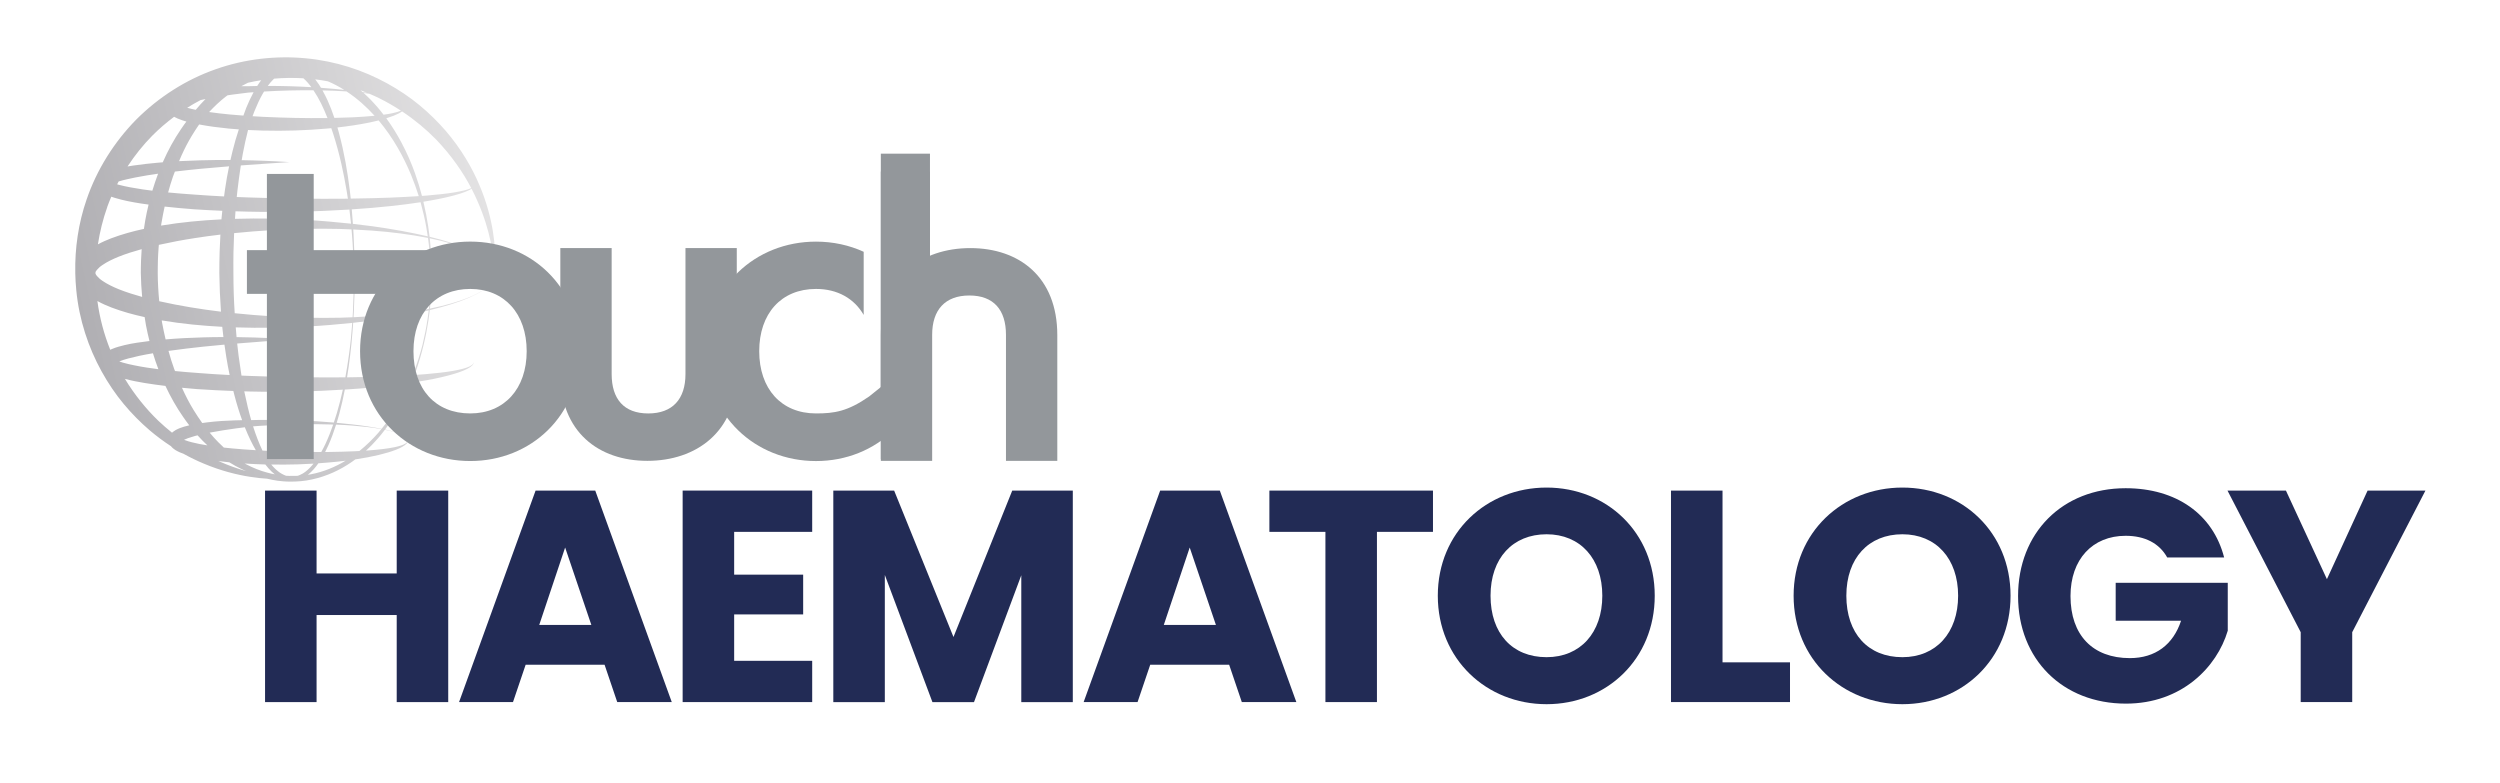 <?xml version="1.0" encoding="UTF-8"?>
<svg id="Layer_1" data-name="Layer 1" xmlns="http://www.w3.org/2000/svg" xmlns:xlink="http://www.w3.org/1999/xlink" viewBox="0 0 1232.19 385.76">
  <defs>
    <style>
      .cls-1 {
        fill: url(#linear-gradient);
      }

      .cls-2 {
        fill: #93979b;
      }

      .cls-3 {
        fill: #222b55;
      }
    </style>
    <linearGradient id="linear-gradient" x1="-85.82" y1="724.45" x2="119.49" y2="724.45" gradientTransform="translate(-31.08 -571.96) rotate(-12.09) scale(1.01 1) skewX(.27)" gradientUnits="userSpaceOnUse">
      <stop offset="0" stop-color="#b0afb3"/>
      <stop offset="1" stop-color="#e3e2e3"/>
    </linearGradient>
  </defs>
  <path class="cls-1" d="M242.96,114.2c-1.05-6.53-3.03-14.42-6.68-23-3.61-8.58-8.99-17.83-16.53-26.64-3.79-4.38-8.09-8.66-12.92-12.66-4.83-4-10.24-7.64-16.1-10.86-11.73-6.43-25.36-10.96-40.07-12.31-14.44-1.38-29.92,.26-44.42,5.42-14.54,5.09-28.03,13.72-39.09,24.78-10.96,11.16-19.47,24.76-24.46,39.38-4.09,11.82-5.83,24.19-5.59,36.21,0,.12,0,.16,0,.17,.06,2.78,.23,5.54,.49,8.27,1.37,14.63,6,28.36,12.47,40.07,3.24,5.86,6.9,11.27,10.92,16.09,4.01,4.83,8.3,9.12,12.69,12.89,3.5,2.98,7.05,5.6,10.61,7.92,.75,.94,1.48,1.42,2.14,1.88,.77,.47,1.5,.83,2.22,1.15,.58,.25,1.16,.46,1.74,.67,3.36,1.87,6.69,3.47,9.92,4.82,8.57,3.62,16.45,5.55,22.96,6.57,3.12,.51,5.93,.77,8.4,.93,1.68,.43,3.39,.71,5.09,.99,.98,.1,1.95,.21,2.93,.31,.97,.1,1.88,.08,2.82,.13,3.85,.05,7.63-.24,11.26-1.07,7.28-1.55,13.91-4.67,19.59-8.6,.63-.4,1.22-.84,1.8-1.29,.07-.01,.15-.02,.22-.03,8.31-1.24,15.18-2.9,19.79-4.71,2.31-.88,4.04-1.88,5.02-2.82,.51-.45,.73-.97,.83-1.29,.05-.33,.04-.51,.04-.51,0,0,0,.03-.01,.04,0-.03,0-.05,.01-.04,0,0-.01,.01-.01,.05-.01,.05-.04,.19-.13,.44-.17,.28-.44,.67-.99,1-1.04,.71-2.85,1.29-5.17,1.81-3.61,.78-8.53,1.34-14.37,1.74,.29-.27,.6-.52,.87-.8,.6-.58,1.19-1.15,1.79-1.73,.57-.6,1.13-1.19,1.68-1.79,1.14-1.17,2.15-2.43,3.18-3.64,.63-.76,1.2-1.53,1.79-2.3,.96,.2,1.88,.4,2.73,.6,3.15,.77,5.58,1.63,7.05,2.58,.74,.46,1.22,.96,1.4,1.38,.2,.4,.15,.66,.18,.65-.03,0,.02-.25-.18-.66-.17-.42-.65-.93-1.39-1.4-1.46-.97-3.9-1.85-7.04-2.66-.84-.21-1.73-.42-2.67-.62,3.2-4.19,5.9-8.52,8.19-12.79,1.86-3.46,3.45-6.9,4.84-10.27,2.57-.39,5.03-.79,7.34-1.21,5.21-.93,9.72-1.99,13.38-3.07,3.66-1.07,6.47-2.23,8.19-3.39,.85-.58,1.42-1.18,1.63-1.69,.22-.5,.14-.79,.16-.79-.01,0,.01,.3-.26,.73-.26,.44-.88,.91-1.76,1.35-1.77,.9-4.65,1.6-8.32,2.25-3.69,.65-8.22,1.13-13.43,1.6-1.73,.14-3.55,.27-5.43,.39,.12-.31,.24-.62,.35-.93,3.45-9.73,5.38-18.57,6.5-25.89,.27-1.81,.5-3.53,.69-5.15,7.56-1.84,14.11-3.82,19.28-6.09,2.69-1.19,5.03-2.39,6.95-3.65,1.9-1.26,3.35-2.6,4.31-3.85,1.01-1.23,1.35-2.44,1.57-3.21,.08-.81,.12-1.23,.12-1.23,0,0-.04,.42-.13,1.23-.23,.77-.57,1.98-1.59,3.19-1.91,2.52-5.87,5.16-11.3,7.36-5.14,2.13-11.63,3.97-19.13,5.5,.51-4.6,.72-8.4,.82-11.25,.08-1.99,.05-3.51,.07-4.53,0-1.03,.01-1.56,.01-1.56,0,0,0-.53-.02-1.56-.03-1.03,0-2.55-.1-4.54-.11-2.83-.35-6.61-.88-11.21,7.45,1.55,13.91,3.39,19.05,5.53,5.47,2.22,9.46,4.86,11.41,7.39,1.04,1.22,1.4,2.42,1.63,3.2,.09,.81,.14,1.23,.14,1.23,0,0-.05-.42-.14-1.24-.23-.78-.58-1.99-1.61-3.22-.98-1.25-2.44-2.59-4.37-3.86-1.93-1.26-4.29-2.48-7-3.67-5.17-2.27-11.68-4.26-19.2-6.11-.19-1.64-.43-3.39-.7-5.23-.55-3.66-1.31-7.7-2.35-12.04,6.08-.98,11.3-2.06,15.46-3.2,3.68-.99,6.52-2.09,8.31-3.17,4.05,7.92,6.71,15.32,8.32,21.57,1.61,6.28,2.32,11.36,2.78,14.82,.33,3.49,.5,5.35,.5,5.35,0,0,.05-1.87,.14-5.38-.1-3.5-.16-8.7-1.25-15.23Zm-69.49,1.33c.52,6.09,.64,10.89,.78,14.16,.08,3.27,.12,5.02,.12,5.02,0,0,0,1.74,0,5.02-.05,3.27-.1,8.07-.43,14.16-.04,.8-.09,1.63-.14,2.48-1.98,.09-3.98,.16-6.02,.22-5.43,.13-11.04,.11-16.8,0-11.25-.22-23.14-.95-35.3-2.21-.42-6.5-.63-13.16-.64-19.72l-.02-5.24c.02-1.72,.04-3.43,.05-5.14,.07-3.14,.18-6.27,.32-9.37,12.15-1.23,23.99-1.92,35.27-2.11,5.75-.1,11.37-.1,16.79,.04,1.96,.06,3.89,.14,5.81,.23,.08,.85,.15,1.68,.21,2.48Zm-8.92,92.73c-10.81-.94-23.33-1.5-36.74-1.29-1.33,.02-2.67,.06-4.01,.09-1.21-4.21-2.28-8.74-3.27-13.52-.04-.22-.08-.45-.13-.66,.9,.03,1.81,.06,2.7,.08,8.55,.24,16.97,.1,25.1-.04,7.18-.12,14.13-.46,20.78-.87-.82,3.76-1.79,7.62-2.96,11.58-.46,1.53-.96,3.08-1.48,4.63Zm-15.72,25.32c-.59,.38-1.25,.6-1.89,.86-.1,.03-.21,.05-.31,.08-1.34,.06-2.68,.07-4.03,.04-.52-.03-1.05-.05-1.57-.07-.06-.02-.11-.03-.17-.05-.64-.3-1.32-.49-1.93-.9-.31-.18-.63-.35-.93-.55l-.88-.66c-.61-.41-1.12-.98-1.68-1.46-.62-.6-1.2-1.25-1.76-1.92,4.46,.07,8.87,.05,13.14-.08,2.62-.08,5.19-.2,7.7-.35-1.16,1.45-2.45,2.8-3.91,3.92-.56,.42-1.13,.84-1.76,1.15ZM48.01,148.38c2.32,1.29,4.66,2.3,7,3.2,5.43,2.06,10.86,3.53,16.28,4.71,.22,1.37,.42,2.75,.67,4.11,.51,2.59,1.07,5.15,1.71,7.68-2.05,.24-4.13,.52-6.24,.85-1.97,.3-3.97,.67-6,1.16-2.04,.49-4.08,1.02-6.28,1.94-.27,.12-.53,.24-.81,.37-3.03-7.51-5.2-15.6-6.34-24.02Zm-.63-12.9c-.06-.16-.14-.3-.24-.44,0-.1-.04-.18-.08-.27v-.1s0-.03,0-.03c0,0,0-.01,0-.02,0,0,0,0,0,0v-.22s.07-.6,.07-.6c.08,.07,.08,.16,.02,.2,.09-.14,.17-.28,.23-.44,.1-.17,.27-.35,.39-.53,.64-.75,1.52-1.62,2.69-2.38,2.24-1.57,5.05-2.9,7.93-4.09,3.67-1.47,7.53-2.68,11.44-3.76-.13,1.75-.22,3.52-.3,5.29-.11,2.21-.08,4.26-.12,6.4,.06,4,.29,7.95,.65,11.86-3.95-1.1-7.84-2.33-11.56-3.81-2.89-1.19-5.72-2.55-7.99-4.12-1.18-.77-2.07-1.64-2.72-2.39-.12-.19-.29-.37-.39-.53ZM170.8,45.07c5.25,3.44,9.84,7.6,13.83,11.99-3.25,.32-6.91,.57-10.9,.77-2.82,.13-5.81,.22-8.93,.28-.95-2.85-2.03-5.73-3.34-8.61-.75-1.66-1.59-3.31-2.51-4.94,1.92,.04,3.81,.09,5.63,.16,2.16,.08,4.22,.2,6.23,.34Zm16.16,3.37c3.74,1.85,7.28,3.91,10.64,6.11-1.04,.45-2.41,.86-4.06,1.22-1.32,.29-2.84,.54-4.5,.77-.49-.64-.96-1.28-1.48-1.91-1.05-1.25-2.08-2.54-3.24-3.74-.57-.61-1.14-1.22-1.72-1.84-.6-.59-1.21-1.18-1.82-1.78-.49-.5-1.01-.96-1.54-1.42,.14,.02,.3,.03,.44,.05,.8,.09,1.56,.19,2.33,.29,1.68,.71,3.34,1.45,4.95,2.25ZM90.72,216.76c.58-.28,1.24-.55,1.91-.79,1.1-.38,2.24-.74,3.39-1.06,.45-.13,.9-.23,1.36-.34,1.58,1.76,3.2,3.41,4.84,4.94-1.29-.2-2.58-.42-3.84-.66-2.56-.52-5.13-1.11-7.26-1.92-.14-.05-.26-.11-.39-.17Zm-4.81-34.74c-1.08-2.94-2.01-5.98-2.86-9.07,6.05-.84,11.85-1.53,17.27-2.1,3.61-.36,7.04-.69,10.3-.99,.29,2.05,.59,4.08,.91,6.08,.48,3.03,1.04,6,1.65,8.9-5.15-.26-10.33-.58-15.49-1-3.82-.27-7.64-.59-11.43-.96-.11-.29-.23-.57-.34-.87Zm.27-97.45c4.43-.53,8.72-.99,12.78-1.38,4.98-.47,9.65-.86,13.95-1.21-.76,3.66-1.45,7.43-2,11.31-.17,1.17-.33,2.35-.48,3.53-4.71-.24-9.44-.52-14.16-.88-4.48-.3-8.96-.65-13.41-1.08,.72-2.62,1.48-5.21,2.36-7.72,.31-.87,.65-1.71,.97-2.56Zm12.67-35.24c.82-.18,1.64-.36,2.45-.52-1.68,1.7-3.3,3.47-4.83,5.32-1.44-.3-2.87-.63-4.21-1.01,2.15-1.35,4.35-2.61,6.59-3.78Zm12.31-1.61c.32-.25,.65-.49,.98-.74,.91-.13,1.81-.26,2.69-.39,2.61-.35,5.07-.65,7.39-.93,.93-.08,1.84-.15,2.76-.21-1.35,2.49-2.53,5.07-3.61,7.69-.5,1.26-.96,2.55-1.41,3.83-2.25-.16-4.51-.34-6.76-.55-3.4-.32-6.79-.71-10.13-1.19,2.52-2.73,5.21-5.26,8.08-7.52Zm17.58-8.18c-.7,.92-1.35,1.87-1.97,2.85-.06,0-.12,0-.19,0-1.51,.02-3.04,.06-4.58,.11-1,0-2.03,0-3.08,0,1.08-.61,2.19-1.19,3.3-1.72,2.16-.49,4.34-.91,6.52-1.24Zm-16.11,23.83c1.69,.15,3.39,.28,5.08,.4-1.14,3.41-2.19,7-3.11,10.78-.35,1.41-.69,2.85-1.02,4.31-4.56-.03-9.54,0-14.9,.16-3.34,.09-6.82,.22-10.42,.41,.4-.93,.78-1.87,1.19-2.77,.72-1.7,1.6-3.3,2.38-4.93,.88-1.56,1.67-3.17,2.61-4.65,1.2-1.99,2.44-3.9,3.71-5.74,4.81,.93,9.65,1.54,14.49,2.02Zm-32.75,95.65c-.06-.36-.11-.73-.17-1.1,10.09,1.72,20.08,2.64,29.83,3.16,.18,1.69,.37,3.38,.58,5.05-3.21,0-6.58,.05-10.13,.16-5.73,.16-11.89,.44-18.37,1-.63-2.73-1.23-5.48-1.74-8.27Zm-1.4-10.56c-.45-4.61-.71-9.26-.74-13.83,.04-2.09,0-4.28,.09-6.3,.09-2.02,.15-4.04,.33-6.09,.04-.52,.08-1.04,.13-1.56,5.79-1.28,11.62-2.39,17.44-3.28,4.32-.69,8.62-1.27,12.9-1.77-.16,2.79-.29,5.59-.38,8.41-.04,1.77-.08,3.54-.12,5.31l-.03,5.24c.08,6.42,.36,12.75,.81,19.03-10.06-1.22-20.29-2.87-30.43-5.15Zm.91-37.28c.05-.35,.1-.71,.15-1.07,.47-2.8,1.02-5.56,1.61-8.29,4.88,.54,9.77,.98,14.67,1.35,4.59,.3,9.17,.54,13.74,.73-.15,1.4-.3,2.8-.42,4.22-9.73,.49-19.69,1.38-29.75,3.07Zm17.79,80.6c5.96,.41,11.92,.71,17.83,.93,.17,.66,.33,1.33,.5,1.98,1.13,4.38,2.42,8.53,3.83,12.41-1.18,.02-2.39,.04-3.63,.09-4.2,.13-8.76,.38-13.59,.98-.8,.1-1.62,.22-2.44,.33-1.46-2.03-2.88-4.17-4.25-6.39-2.11-3.42-4-7.12-5.75-10.99,2.5,.24,5,.47,7.5,.67Zm23.68,19.27c1.6,4.01,3.37,7.64,5.22,10.84-3.87-.23-7.75-.5-11.63-.87-1.37-.13-2.75-.27-4.12-.42-.94-.87-1.89-1.77-2.82-2.72-1.42-1.44-2.81-3-4.17-4.64,4.46-.84,8.75-1.51,12.73-2.06,1.59-.21,3.12-.4,4.61-.59,.06,.15,.12,.31,.18,.46ZM158.27,51.01c1.16,2.38,2.2,4.77,3.15,7.17-.35,0-.68,.01-1.03,.02-4.74,.07-9.74-.01-14.91-.08-5.16-.11-10.51-.27-15.91-.54-1.69-.09-3.39-.2-5.09-.3,.31-.83,.6-1.66,.93-2.47,1.19-2.95,2.49-5.82,4.01-8.49,.23-.41,.48-.81,.72-1.21,8.57-.5,16.77-.68,24.36-.61,1.4,2.09,2.67,4.28,3.77,6.51Zm-26.3-8.66c.85-1.15,1.75-2.23,2.73-3.19,.14-.14,.29-.27,.44-.4,4.8-.41,9.59-.45,14.38-.18,1.46,1.27,2.76,2.78,3.94,4.38-6.73-.39-13.93-.62-21.48-.62Zm-11.3,186.11c3.33,.21,6.65,.38,9.93,.46,.06,0,.11,0,.17,0,.95,1.25,1.98,2.45,3.13,3.54,.51,.44,.99,.9,1.52,1.32-1.23-.23-2.46-.48-3.67-.84-3.55-.93-7.01-2.32-10.34-4.06-.25-.14-.49-.26-.74-.41ZM179.73,45.55c-.31-.05-.64-.09-.95-.13-.36-.31-.72-.63-1.08-.94,1.09,.4,2.15,.83,3.21,1.26-.4-.06-.78-.13-1.18-.19Zm-10.07-1.24c-1.63-.17-3.3-.34-5.03-.51-2.07-.19-4.22-.36-6.42-.52-.32-.54-.65-1.08-.99-1.61-.57-.87-1.19-1.72-1.85-2.56,2.11,.25,4.19,.59,6.26,.98,2.81,1.19,5.5,2.62,8.03,4.22Zm-94.58,49.67c-1.54-.19-3.09-.38-4.62-.61-4.18-.64-8.35-1.34-12.16-2.36-.19-.05-.37-.11-.56-.17,.24-.47,.49-.94,.74-1.41,2.63-.8,5.5-1.39,8.24-1.96,3.77-.75,7.53-1.34,11.2-1.86-1.02,2.73-1.97,5.52-2.83,8.37Zm-22.22,8.01c.61-1.7,1.28-3.37,1.99-5.04,.54,.19,1.08,.37,1.62,.54,4.35,1.33,8.66,2.13,13.02,2.81,1.24,.19,2.49,.35,3.74,.53-.63,2.59-1.19,5.21-1.66,7.87-.22,1.36-.44,2.73-.64,4.11-5.39,1.17-10.78,2.63-16.16,4.66-2.18,.84-4.36,1.79-6.52,2.97,.96-6.23,2.49-12.42,4.63-18.44Zm5.9,76.15c1.35-.55,2.87-1.02,4.39-1.44,1.82-.48,3.68-.91,5.53-1.32,2.24-.48,4.48-.89,6.7-1.26,.81,2.67,1.71,5.29,2.68,7.85-1.91-.25-3.82-.5-5.7-.8-2.06-.32-4.09-.68-6.08-1.09-1.99-.39-3.95-.83-5.78-1.37-.61-.18-1.19-.38-1.75-.59Zm54.25,49.72c2.08,1.3,4.14,2.42,6.14,3.37,.6,.28,1.19,.55,1.78,.81,.11,.05,.21,.1,.32,.15-4.14-1.17-8.72-2.8-13.56-4.94,1.77,.22,3.55,.43,5.32,.61Zm33.71-5.16c-5.16-.11-10.51-.27-15.91-.54-.48-.02-.96-.06-1.44-.09-1.67-3.47-3.21-7.49-4.63-11.93,1.08-.09,2.16-.18,3.24-.25,13.15-.9,25.52-1.01,36.25-.65-1.1,3.17-2.34,6.36-3.81,9.52-.64,1.36-1.33,2.7-2.08,4.03-3.74,0-7.62-.05-11.61-.1Zm1.4-36.76c-8.07-.07-16.39-.38-24.85-.65-1.41-.05-2.83-.11-4.25-.17-.52-3.25-1-6.59-1.45-10-.25-1.91-.46-3.86-.67-5.81,.32-.03,.66-.06,.97-.08,5.24-.41,9.81-.77,13.58-1.06,7.55-.55,11.86-.87,11.86-.87,0,0-1.08-.08-3.11-.23-2.03-.12-5-.34-8.79-.49-3.79-.16-8.39-.35-13.67-.4-.37,0-.77,0-1.14-.01-.15-1.59-.28-3.2-.41-4.81,12.12,.41,23.81,.19,34.9-.4,7.84-.43,15.37-1.05,22.53-1.81-.34,4.94-.87,10.52-1.76,16.65-.45,3.25-.99,6.66-1.65,10.19-7.06,.07-14.46,0-22.11-.05Zm2.59-77.57c-11.07-.62-22.79-.89-34.89-.51,.08-1.25,.16-2.49,.25-3.72,2.03,.06,4.06,.12,6.09,.17,8.68,.23,17.22,.11,25.47-.02,8.26-.13,16.24-.51,23.79-.96,.27-.02,.53-.04,.8-.05,.31,2.44,.57,4.76,.79,6.96-7.09-.77-14.53-1.41-22.3-1.86Zm20.47-10.44c-7.51,.1-15.44,.03-23.63-.02-8.2-.06-16.66-.35-25.26-.6-1.86-.06-3.73-.13-5.6-.21,.1-.99,.19-1.99,.31-2.96,.51-4.32,1.06-8.53,1.7-12.6,4.54-.34,8.57-.62,11.94-.85,7.67-.51,12.05-.79,12.05-.79,0,0-1.1-.07-3.16-.19-2.06-.11-5.08-.32-8.93-.45-3.25-.12-7.13-.26-11.48-.32,.18-1.08,.36-2.15,.56-3.21,.78-4.09,1.63-7.99,2.58-11.66,2.39,.13,4.78,.23,7.14,.28,5.53,.15,10.95,.11,16.2-.05,5.25-.15,10.32-.49,15.11-.9,.87-.07,1.72-.15,2.57-.23,.33,.95,.66,1.9,.96,2.84,3.17,9.91,5.14,19.32,6.55,27.69,.25,1.45,.47,2.85,.68,4.24-.1,0-.19,0-.29,0Zm1.18-4.46c-1.06-8.48-2.61-18.04-5.38-28.28-.22-.78-.45-1.57-.68-2.36,2.74-.31,5.38-.66,7.88-1.04,4.65-.7,8.83-1.53,12.44-2.44,7.28,8.68,12.35,18.09,15.96,26.78,1.49,3.64,2.75,7.16,3.82,10.54-4.32,.29-9.02,.52-14.05,.74-6.05,.23-12.6,.37-19.48,.48-.15-1.45-.32-2.92-.5-4.43Zm-97.27-26.63c3.34-3.36,6.94-6.45,10.73-9.28,.56,.31,1.1,.58,1.63,.82,1.5,.64,2.96,1.12,4.42,1.54-.38,.49-.76,.99-1.12,1.5-.52,.76-1.05,1.52-1.58,2.29-3.37,4.93-6.37,10.41-8.95,16.29-.96,.08-1.91,.15-2.88,.24-3.79,.35-7.68,.76-11.68,1.36-.93,.14-1.86,.29-2.8,.45,3.56-5.44,7.64-10.56,12.22-15.2Zm-13.52,119.9c3.22,.87,6.42,1.48,9.66,2.02,3.42,.57,6.86,1.03,10.31,1.45,2.56,5.48,5.48,10.61,8.71,15.25,.98,1.44,2,2.83,3.03,4.17-.84,.19-1.68,.4-2.54,.66-1.33,.4-2.69,.87-4.18,1.69-.39,.25-.76,.45-1.18,.79l-.59,.5c-2.31-1.86-4.6-3.84-6.85-5.97-5.97-5.79-11.59-12.69-16.37-20.56Zm91.69,47.02c-.5,.11-1.02,.18-1.53,.26,.02-.02,.04-.03,.06-.05,2.06-1.63,3.7-3.58,5.13-5.62,1.7-.12,3.37-.25,5.01-.39,2.91-.23,5.71-.54,8.4-.88-5.13,3.11-10.89,5.5-17.07,6.68Zm33.42-20.69c-2.84,3.24-6,6.38-9.53,9.22-.72,.04-1.44,.08-2.18,.12-4.13,.19-8.61,.29-13.35,.37-.45,0-.92,0-1.37,0,.57-1.1,1.11-2.21,1.61-3.33,1.52-3.39,2.73-6.79,3.79-10.16,.05,0,.11,0,.16,0,5.55,.2,10.62,.64,15.11,1.16,2.56,.29,4.9,.64,7.04,1.03-.43,.52-.84,1.05-1.28,1.56Zm1.4-1.7c-2.17-.43-4.53-.84-7.11-1.23-4.45-.68-9.51-1.21-15.02-1.75,.45-1.48,.88-2.95,1.28-4.41,1.11-4.11,1.99-8.11,2.73-11.98,.56-.04,1.14-.07,1.69-.1,7.44-.46,14.47-1.13,20.93-1.88,3.2-.36,6.25-.76,9.16-1.18-3.28,7.47-7.67,15.24-13.67,22.54Zm22.55-53.45c-.53,3.66-1.35,7.66-2.37,11.99-1.1,4.31-2.54,8.9-4.35,13.69-.16,.42-.35,.86-.52,1.29-3.52,.22-7.24,.41-11.19,.59-6.44,.25-13.43,.39-20.82,.5-.11,0-.22,0-.33,0,.58-3.5,1.07-6.88,1.45-10.1,.53-4.22,.89-8.19,1.19-11.86,.14-1.71,.27-3.34,.38-4.92,3.3-.35,6.53-.74,9.66-1.15,10.04-1.36,19.17-3,27.18-4.85,.14-.03,.27-.07,.4-.1-.18,1.56-.4,3.19-.66,4.92Zm1.44-29.22c.13,1.98,.14,3.5,.18,4.52,.04,1.02,.05,1.55,.05,1.55,0,0,0,.53-.01,1.55-.02,1.02,0,2.55-.07,4.53-.1,2.86-.31,6.71-.84,11.38-.22,.04-.43,.09-.65,.13-8.03,1.56-17.2,2.77-27.25,3.47-3,.21-6.09,.39-9.25,.53,.05-.83,.1-1.64,.14-2.43,.33-6.1,.38-10.91,.43-14.18,0-3.28,0-5.02,0-5.02,0,0-.01-1.75-.04-5.03-.06-3.28-.17-8.08-.5-14.2-.04-.78-.09-1.58-.14-2.4,3.08,.15,6.1,.33,9.04,.54,10.06,.72,19.25,1.96,27.3,3.54,.17,.03,.32,.07,.49,.1,.65,4.68,.94,8.55,1.11,11.42Zm-4.76-28.97c1.16,4.3,2.1,8.29,2.74,11.93,.31,1.7,.57,3.3,.79,4.84-.08-.02-.15-.04-.22-.06-8.03-1.88-17.19-3.55-27.25-4.95-3.06-.41-6.21-.8-9.43-1.15-.15-2.24-.34-4.63-.56-7.14,6.83-.42,13.3-1,19.3-1.64,5.26-.56,10.15-1.19,14.62-1.88,0,.02,.01,.04,.02,.05Zm16.55-4.88c-3.76,.62-8.37,1.1-13.67,1.55-.71,.06-1.47,.11-2.21,.16-.94-3.56-2.06-7.29-3.44-11.18-1.75-4.92-3.97-10.04-6.74-15.24-2.11-3.94-4.54-7.93-7.4-11.84,1.29-.4,2.48-.81,3.54-1.22,1.78-.68,3.22-1.43,4.23-2.17,6.34,4.21,12,8.95,16.88,13.95,7.42,7.78,13.14,16.01,17.23,23.86-1.84,.84-4.74,1.5-8.44,2.13Z"/>
  <polygon class="cls-2" points="154.62 144.83 154.62 226.25 131.55 226.25 131.55 144.83 121.7 144.83 121.7 123.29 131.55 123.29 131.55 85.72 154.62 85.72 154.62 123.29 224.26 123.29 207.59 144.83 154.62 144.83 154.62 144.83"/>
  <path class="cls-2" d="M231.77,227.23c-29.93,0-54.3-22.41-54.3-54.15s24.37-54,54.3-54,54,22.26,54,54-24.06,54.15-54,54.15Zm0-23.46c16.85,0,27.82-12.18,27.82-30.68s-10.98-30.68-27.82-30.68-27.98,11.88-27.98,30.68,10.83,30.68,27.98,30.68Z"/>
  <path class="cls-2" d="M428.38,195.41c-10.65,7.38-17.09,8.36-26.2,8.36-17.15,0-27.98-12.18-27.98-30.68s10.83-30.68,27.98-30.68c10.57,0,18.82,4.68,23.51,12.81v-31.12c-7.09-3.24-15.05-5.01-23.51-5.01-29.93,0-54.3,22.26-54.3,54s24.37,54.15,54.3,54.15,54-22.41,54-54.15"/>
  <path class="cls-2" d="M276.18,122.28h25.29v62.12c0,12.28,6.06,19.38,18.04,19.38s18.34-7.1,18.34-19.38v-62.12h25.29v61.97c0,28.69-20.11,42.89-44.08,42.89s-42.89-14.2-42.89-42.89v-61.97Z"/>
  <g>
    <path class="cls-2" d="M521.11,227.14h-25.29v-62.12c0-12.28-6.06-19.38-18.04-19.38s-18.34,7.1-18.34,19.38v62.12h-25.29v-61.97c0-28.69,20.11-42.89,44.08-42.89,24.11,0,42.89,14.2,42.89,42.89v61.97Z"/>
    <rect class="cls-2" x="434.14" y="84.55" width="24.22" height="141.8"/>
    <rect class="cls-2" x="434.14" y="75.74" width="24.22" height="141.8"/>
  </g>
  <g>
    <path class="cls-3" d="M195.53,303.13h-39.5v42.92h-25.39v-104.25h25.39v40.84h39.5v-40.84h25.39v104.25h-25.39v-42.92Z"/>
    <path class="cls-3" d="M297.99,327.63h-38.91l-6.24,18.41h-26.58l37.72-104.25h29.4l37.72,104.25h-26.88l-6.24-18.41Zm-19.45-57.77l-12.77,38.16h25.69l-12.92-38.16Z"/>
    <path class="cls-3" d="M400.31,262.14h-38.46v21.09h34.01v19.6h-34.01v22.87h38.46v20.34h-63.85v-104.25h63.85v20.34Z"/>
    <path class="cls-3" d="M410.7,241.8h30l29.25,72.17,28.96-72.17h29.85v104.25h-25.39v-62.52l-23.31,62.52h-20.49l-23.46-62.67v62.67h-25.39v-104.25Z"/>
    <path class="cls-3" d="M605.83,327.63h-38.91l-6.24,18.41h-26.58l37.72-104.25h29.4l37.72,104.25h-26.88l-6.24-18.41Zm-19.45-57.77l-12.77,38.16h25.69l-12.92-38.16Z"/>
    <path class="cls-3" d="M625.65,241.8h80.63v20.34h-27.62v83.9h-25.39v-83.9h-27.62v-20.34Z"/>
    <path class="cls-3" d="M762.27,347.08c-29.55,0-53.61-22.13-53.61-53.46s24.06-53.31,53.61-53.31,53.31,21.98,53.31,53.31-23.76,53.46-53.31,53.46Zm0-23.17c16.63,0,27.47-12.03,27.47-30.29s-10.84-30.29-27.47-30.29-27.62,11.73-27.62,30.29,10.69,30.29,27.62,30.29Z"/>
    <path class="cls-3" d="M848.99,241.8v84.64h33.26v19.6h-58.66v-104.25h25.39Z"/>
    <path class="cls-3" d="M937.64,347.08c-29.55,0-53.61-22.13-53.61-53.46s24.06-53.31,53.61-53.31,53.31,21.98,53.31,53.31-23.76,53.46-53.31,53.46Zm0-23.17c16.63,0,27.47-12.03,27.47-30.29s-10.84-30.29-27.47-30.29-27.62,11.73-27.62,30.29,10.69,30.29,27.62,30.29Z"/>
    <path class="cls-3" d="M1096.24,274.77h-28.07c-3.86-6.98-10.99-10.69-20.49-10.69-16.33,0-27.18,11.58-27.18,29.7,0,19.3,10.99,30.59,29.25,30.59,12.62,0,21.38-6.68,25.24-18.41h-32.22v-18.71h55.24v23.61c-5.35,17.97-22.72,35.94-50.19,35.94-31.18,0-53.16-21.83-53.16-53.01s21.83-53.16,53.01-53.16c24.95,0,43.06,12.77,48.56,34.15Z"/>
    <path class="cls-3" d="M1097.87,241.8h28.81l20.2,43.66,20.05-43.66h28.51l-36.09,69.79v34.45h-25.39v-34.45l-36.08-69.79Z"/>
  </g>
</svg>